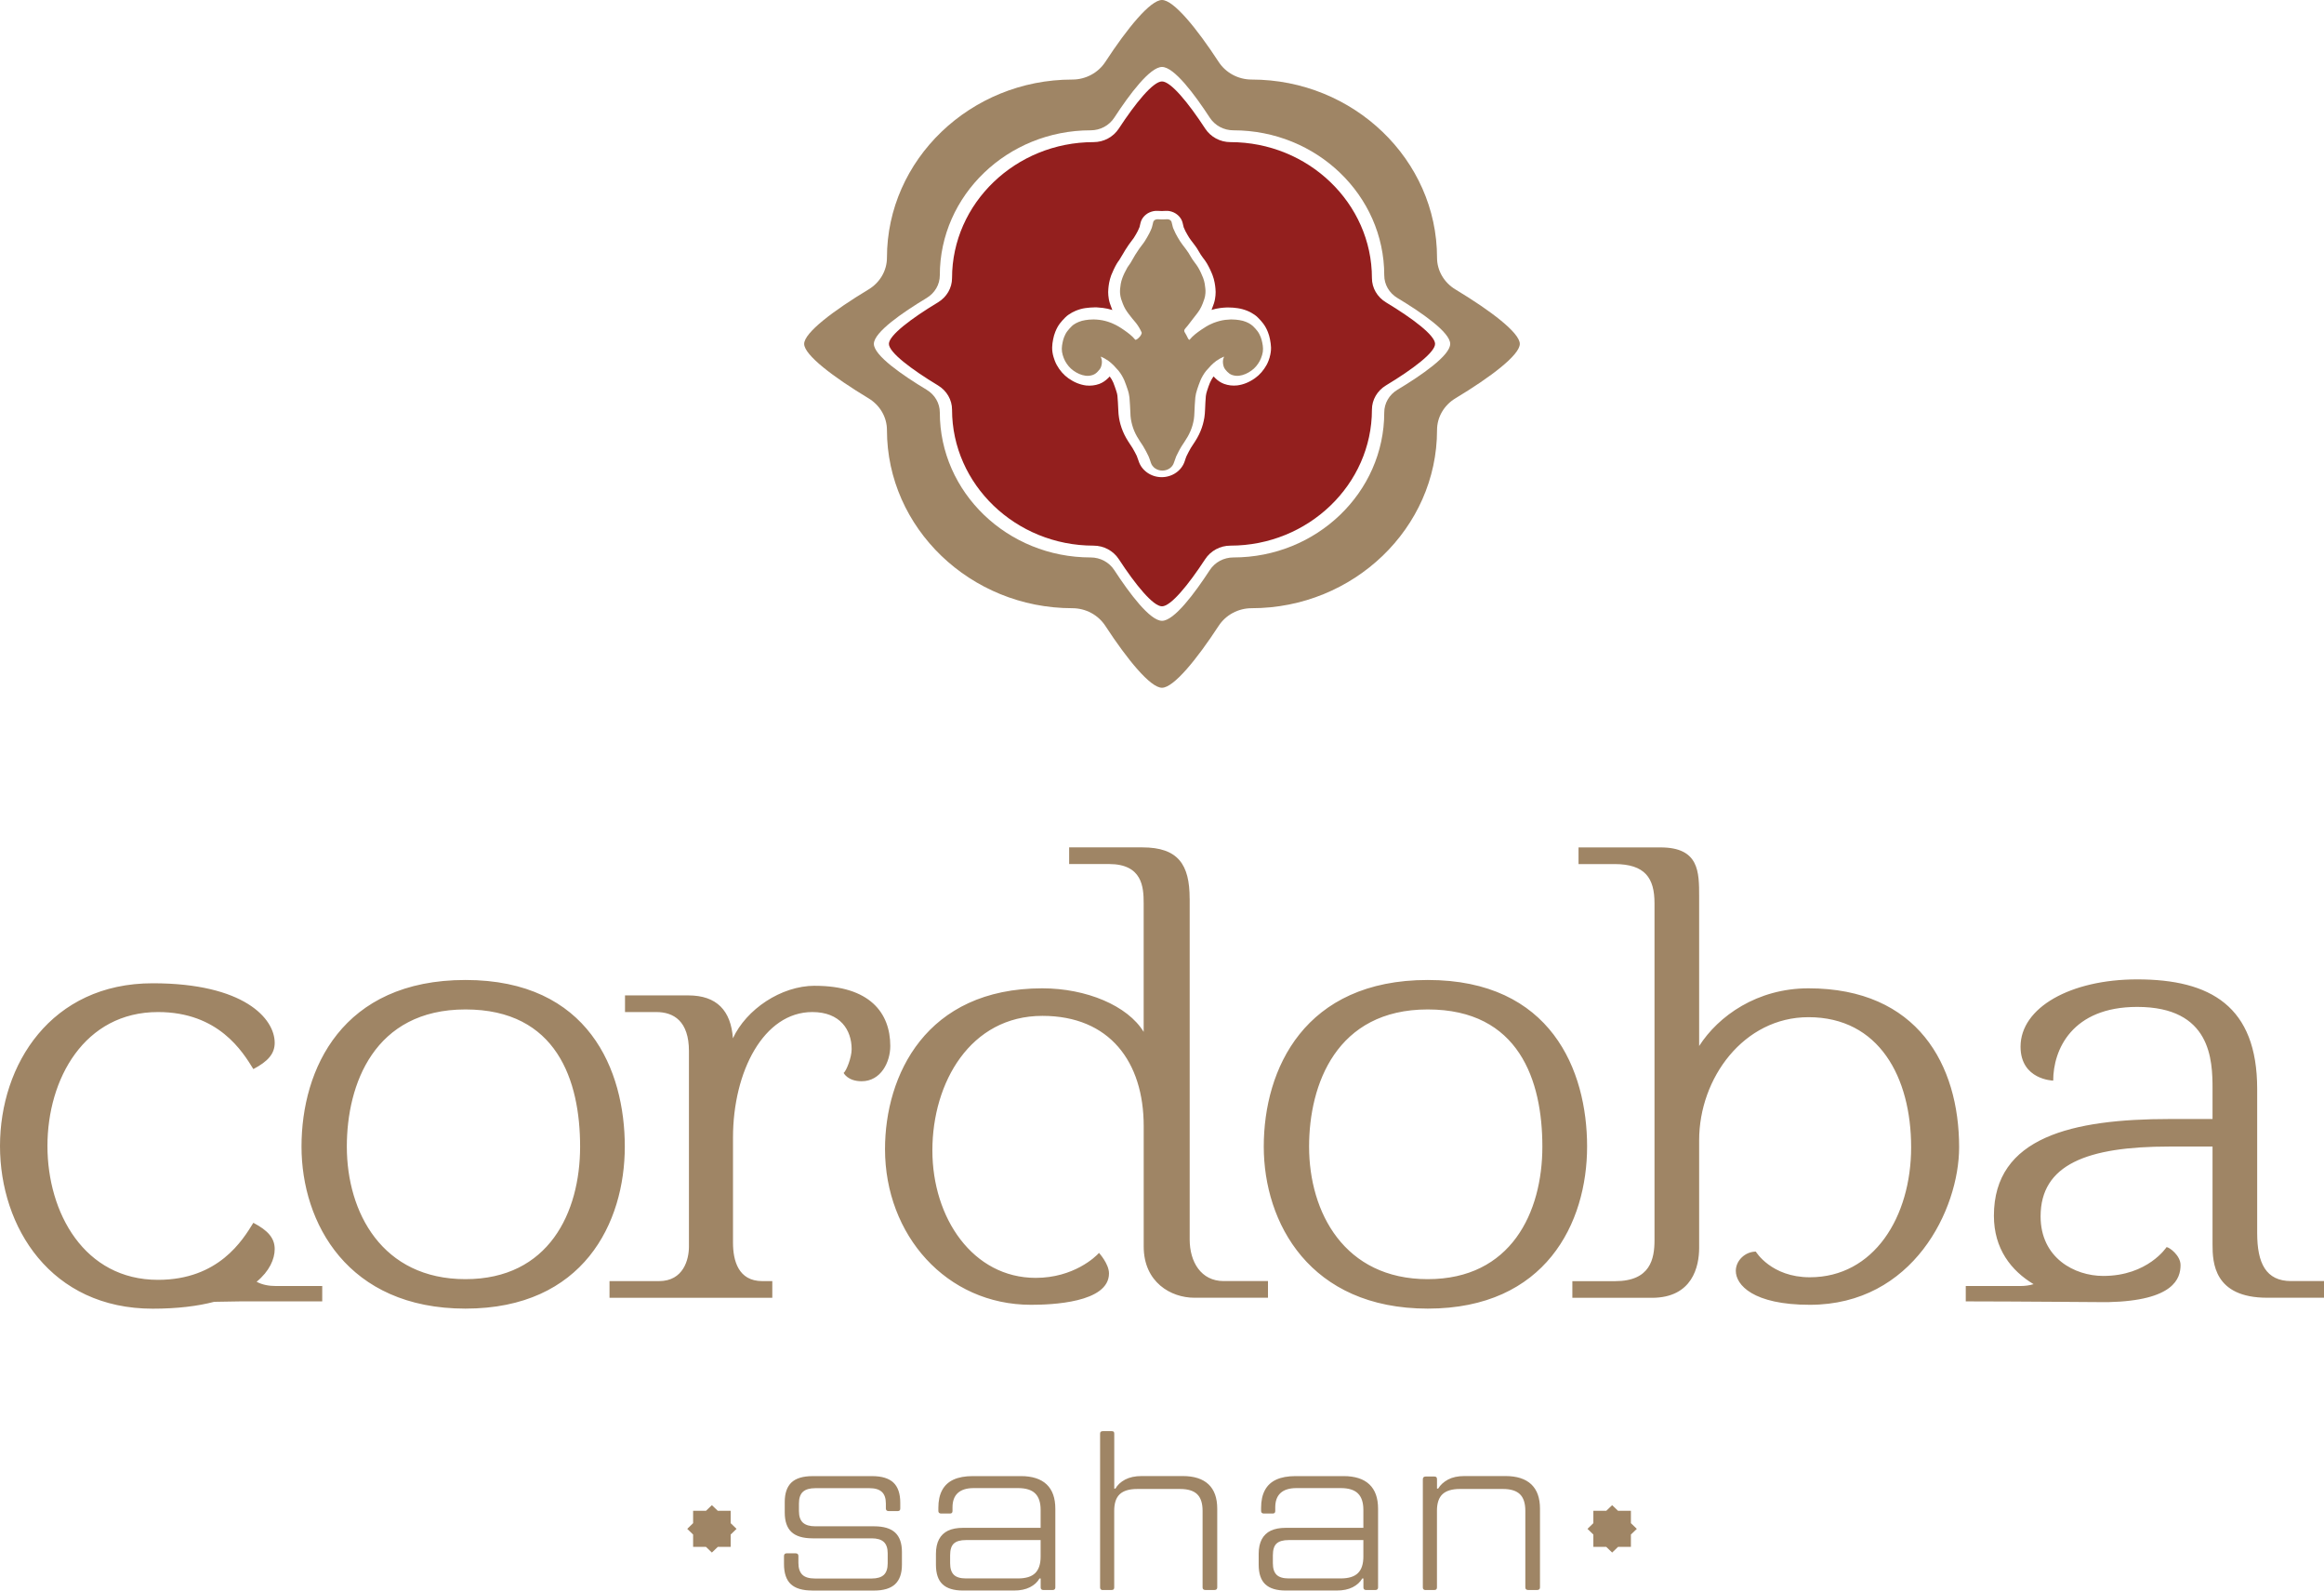 <?xml version="1.0" encoding="UTF-8"?> <svg xmlns="http://www.w3.org/2000/svg" width="190" height="130" viewBox="0 0 190 130" fill="none"><path d="M66.394 129.996C65.609 129.996 65.028 129.823 64.656 129.478C64.284 129.134 64.096 128.583 64.096 127.828V127.179C64.096 127.103 64.117 127.047 64.154 127.011C64.192 126.975 64.243 126.956 64.308 126.956H65.042C65.12 126.956 65.178 126.975 65.216 127.011C65.254 127.047 65.274 127.103 65.274 127.179V127.736C65.274 128.169 65.38 128.491 65.592 128.701C65.803 128.911 66.148 129.016 66.626 129.016H71.263C71.713 129.016 72.045 128.917 72.256 128.72C72.468 128.524 72.574 128.205 72.574 127.772V126.956C72.574 126.536 72.468 126.224 72.256 126.027C72.045 125.83 71.713 125.732 71.263 125.732H66.435C65.65 125.732 65.073 125.558 64.707 125.214C64.338 124.869 64.157 124.335 64.157 123.616V122.763C64.157 122.045 64.342 121.513 64.707 121.166C65.073 120.821 65.65 120.647 66.435 120.647H71.304C72.089 120.647 72.669 120.825 73.042 121.176C73.414 121.53 73.602 122.078 73.602 122.819V123.301C73.602 123.364 73.585 123.413 73.554 123.449C73.523 123.485 73.465 123.505 73.39 123.505H72.656C72.577 123.505 72.519 123.485 72.482 123.449C72.444 123.413 72.424 123.364 72.424 123.301V122.875C72.424 122.455 72.314 122.14 72.096 121.937C71.877 121.733 71.543 121.632 71.092 121.632H66.65C66.199 121.632 65.865 121.73 65.646 121.927C65.428 122.124 65.318 122.442 65.318 122.875V123.505C65.318 123.938 65.428 124.253 65.646 124.453C65.865 124.649 66.199 124.748 66.65 124.748H71.461C72.246 124.748 72.823 124.922 73.189 125.266C73.557 125.614 73.738 126.139 73.738 126.844V127.884C73.738 128.602 73.55 129.134 73.178 129.481C72.806 129.829 72.226 130 71.44 130H66.397L66.394 129.996Z" fill="#9F8565"></path><path d="M78.737 129.997C77.975 129.997 77.416 129.826 77.057 129.485C76.695 129.144 76.518 128.609 76.518 127.881V127.008C76.518 126.526 76.603 126.126 76.77 125.811C76.938 125.496 77.183 125.26 77.504 125.106C77.825 124.952 78.238 124.873 78.74 124.873H85.521V125.873H78.972C78.522 125.873 78.194 125.965 77.986 126.152C77.781 126.336 77.678 126.661 77.678 127.117V127.766C77.678 128.199 77.781 128.514 77.986 128.714C78.191 128.911 78.518 129.009 78.972 129.009H83.223C83.869 129.009 84.336 128.865 84.633 128.573C84.93 128.281 85.077 127.835 85.077 127.228V123.407C85.077 122.8 84.93 122.354 84.633 122.062C84.336 121.77 83.869 121.625 83.223 121.625H79.611C79.031 121.625 78.597 121.76 78.307 122.026C78.016 122.291 77.873 122.685 77.873 123.203V123.502C77.873 123.564 77.856 123.613 77.825 123.649C77.794 123.685 77.737 123.705 77.661 123.705H76.948C76.869 123.705 76.811 123.685 76.774 123.649C76.736 123.613 76.716 123.564 76.716 123.502V123.243C76.716 122.662 76.818 122.18 77.026 121.796C77.231 121.412 77.542 121.123 77.955 120.933C78.368 120.743 78.894 120.645 79.539 120.645H83.459C84.388 120.645 85.088 120.871 85.566 121.32C86.044 121.773 86.279 122.436 86.279 123.315V129.754C86.279 129.816 86.259 129.866 86.221 129.902C86.184 129.938 86.126 129.957 86.047 129.957H85.313C85.234 129.957 85.176 129.938 85.139 129.902C85.101 129.866 85.081 129.816 85.081 129.754V129.013H84.985C84.818 129.308 84.558 129.547 84.203 129.728C83.848 129.908 83.415 129.997 82.899 129.997H78.747H78.737Z" fill="#9F8565"></path><path d="M90.171 129.961C90.093 129.961 90.035 129.941 89.997 129.905C89.96 129.869 89.939 129.82 89.939 129.757V117.174C89.939 117.099 89.96 117.046 89.997 117.017C90.035 116.987 90.093 116.971 90.171 116.971H90.885C90.963 116.971 91.018 116.987 91.049 117.017C91.08 117.046 91.097 117.102 91.097 117.174V121.665H91.192C91.36 121.366 91.623 121.124 91.984 120.93C92.343 120.74 92.797 120.641 93.337 120.641H96.696C97.625 120.641 98.325 120.868 98.803 121.317C99.281 121.77 99.516 122.432 99.516 123.312V129.751C99.516 129.813 99.496 129.862 99.458 129.899C99.421 129.935 99.363 129.954 99.284 129.954H98.55C98.472 129.954 98.414 129.935 98.376 129.899C98.338 129.862 98.318 129.813 98.318 129.751V123.479C98.318 122.859 98.168 122.41 97.874 122.124C97.577 121.839 97.113 121.698 96.484 121.698H92.968C92.322 121.698 91.851 121.842 91.547 122.124C91.243 122.41 91.093 122.859 91.093 123.479V129.751C91.093 129.813 91.076 129.862 91.046 129.899C91.015 129.935 90.96 129.954 90.882 129.954H90.168L90.171 129.961Z" fill="#9F8565"></path><path d="M105.123 129.997C104.361 129.997 103.802 129.826 103.443 129.485C103.081 129.144 102.904 128.609 102.904 127.881V127.008C102.904 126.526 102.989 126.126 103.156 125.811C103.324 125.496 103.569 125.26 103.89 125.106C104.211 124.952 104.624 124.873 105.126 124.873H111.907V125.873H105.358C104.908 125.873 104.58 125.965 104.372 126.152C104.167 126.336 104.064 126.661 104.064 127.117V127.766C104.064 128.199 104.167 128.514 104.372 128.714C104.577 128.911 104.904 129.009 105.358 129.009H109.609C110.255 129.009 110.722 128.865 111.019 128.573C111.316 128.281 111.463 127.835 111.463 127.228V123.407C111.463 122.8 111.316 122.354 111.019 122.062C110.722 121.77 110.255 121.625 109.609 121.625H105.997C105.417 121.625 104.983 121.76 104.693 122.026C104.402 122.291 104.259 122.685 104.259 123.203V123.502C104.259 123.564 104.242 123.613 104.211 123.649C104.181 123.685 104.122 123.705 104.047 123.705H103.334C103.255 123.705 103.197 123.685 103.16 123.649C103.122 123.613 103.102 123.564 103.102 123.502V123.243C103.102 122.662 103.204 122.18 103.412 121.796C103.617 121.412 103.928 121.123 104.341 120.933C104.754 120.743 105.28 120.645 105.925 120.645H109.845C110.774 120.645 111.474 120.871 111.952 121.32C112.43 121.773 112.665 122.436 112.665 123.315V129.754C112.665 129.816 112.645 129.866 112.607 129.902C112.57 129.938 112.512 129.957 112.433 129.957H111.699C111.62 129.957 111.562 129.938 111.525 129.902C111.487 129.866 111.467 129.816 111.467 129.754V129.013H111.371C111.204 129.308 110.944 129.547 110.589 129.728C110.234 129.908 109.801 129.997 109.285 129.997H105.133H105.123Z" fill="#9F8565"></path><path d="M116.557 129.96C116.479 129.96 116.421 129.94 116.383 129.904C116.346 129.868 116.325 129.819 116.325 129.757V120.903C116.325 120.828 116.346 120.772 116.383 120.736C116.421 120.7 116.479 120.68 116.557 120.68H117.271C117.35 120.68 117.404 120.7 117.435 120.736C117.466 120.772 117.483 120.828 117.483 120.903V121.664H117.578C117.759 121.366 118.026 121.123 118.381 120.929C118.736 120.739 119.183 120.641 119.723 120.641H123.082C124.011 120.641 124.711 120.867 125.189 121.316C125.667 121.769 125.903 122.432 125.903 123.311V129.75C125.903 129.812 125.882 129.862 125.845 129.898C125.807 129.934 125.749 129.954 125.67 129.954H124.936C124.858 129.954 124.8 129.934 124.762 129.898C124.725 129.862 124.704 129.812 124.704 129.75V123.478C124.704 122.858 124.554 122.409 124.26 122.123C123.963 121.838 123.499 121.697 122.871 121.697H119.354C118.709 121.697 118.237 121.841 117.933 122.123C117.63 122.409 117.479 122.858 117.479 123.478V129.75C117.479 129.812 117.462 129.862 117.432 129.898C117.401 129.934 117.346 129.954 117.268 129.954H116.554L116.557 129.96Z" fill="#9F8565"></path><path fill-rule="evenodd" clip-rule="evenodd" d="M57.718 123.482L58.2 123.02L58.684 123.482H59.736V124.492L60.217 124.958L59.736 125.421V126.431H58.684L58.2 126.894L57.718 126.431H56.666V125.421L56.185 124.958L56.666 124.492V123.482H57.718Z" fill="#9F8565"></path><path fill-rule="evenodd" clip-rule="evenodd" d="M131.321 123.482L131.803 123.02L132.284 123.482H133.336V124.492L133.82 124.958L133.336 125.421V126.431H132.284L131.803 126.894L131.321 126.431H130.266V125.421L129.785 124.958L130.266 124.492V123.482H131.321Z" fill="#9F8565"></path><path fill-rule="evenodd" clip-rule="evenodd" d="M118.992 23.658C118.06 23.097 117.486 22.119 117.486 21.063C117.486 13.056 110.664 6.502 102.33 6.502C101.23 6.502 100.213 5.951 99.629 5.055C97.83 2.3 95.948 0 94.999 0C94.053 0 92.169 2.3 90.37 5.055C89.786 5.951 88.768 6.502 87.669 6.502C79.334 6.502 72.513 13.056 72.513 21.063C72.513 22.119 71.939 23.097 71.007 23.658C68.139 25.387 65.745 27.194 65.745 28.106C65.745 29.015 68.139 30.825 71.007 32.554C71.939 33.115 72.513 34.093 72.513 35.149C72.513 43.156 79.334 49.71 87.669 49.71C88.768 49.71 89.786 50.261 90.37 51.157C92.169 53.912 94.05 56.212 94.999 56.212C95.945 56.212 97.83 53.912 99.629 51.157C100.213 50.261 101.23 49.71 102.33 49.71C110.664 49.71 117.486 43.156 117.486 35.149C117.486 34.093 118.06 33.115 118.992 32.554C121.86 30.825 124.253 29.018 124.253 28.106C124.253 27.197 121.86 25.387 118.992 23.658ZM114.249 31.855C113.573 32.262 113.17 32.958 113.17 33.715C113.17 40.246 107.639 45.561 100.841 45.561C100.053 45.561 99.329 45.948 98.905 46.597C97.673 48.487 95.993 50.74 95.003 50.74C94.013 50.74 92.333 48.487 91.1 46.597C90.677 45.948 89.953 45.561 89.164 45.561C82.366 45.561 76.835 40.246 76.835 33.715C76.835 32.958 76.432 32.262 75.756 31.855C73.789 30.671 71.444 29.057 71.444 28.106C71.444 27.155 73.789 25.541 75.756 24.357C76.432 23.95 76.835 23.254 76.835 22.497C76.835 15.965 82.366 10.651 89.164 10.651C89.953 10.651 90.677 10.264 91.1 9.615C92.333 7.725 94.013 5.472 95.003 5.472C95.993 5.472 97.673 7.725 98.905 9.615C99.329 10.264 100.053 10.651 100.841 10.651C107.639 10.651 113.17 15.965 113.17 22.497C113.17 23.254 113.573 23.95 114.249 24.357C116.216 25.541 118.562 27.155 118.562 28.106C118.562 29.057 116.216 30.671 114.249 31.855Z" fill="#9F8565"></path><path d="M95.034 38.462C95.481 38.462 95.86 38.193 95.976 37.812C96.031 37.639 96.092 37.468 96.16 37.301C96.222 37.166 96.29 37.035 96.358 36.904C96.433 36.763 96.508 36.618 96.594 36.484C96.765 36.212 96.952 35.953 97.109 35.674C97.277 35.378 97.41 35.063 97.499 34.745C97.543 34.588 97.577 34.427 97.605 34.266C97.632 34.093 97.642 33.915 97.649 33.738C97.666 33.322 97.686 32.902 97.724 32.485C97.738 32.377 97.755 32.272 97.779 32.164C97.806 32.049 97.84 31.934 97.878 31.819C97.96 31.573 98.045 31.327 98.144 31.088C98.202 30.956 98.263 30.829 98.339 30.704C98.417 30.566 98.509 30.435 98.608 30.31C98.738 30.159 98.871 30.012 99.011 29.867C99.144 29.733 99.288 29.608 99.441 29.494C99.547 29.421 99.653 29.352 99.766 29.29C99.858 29.238 99.957 29.192 100.059 29.149C100.063 29.149 100.066 29.149 100.073 29.146C100.042 29.218 100.018 29.293 100.001 29.369C99.96 29.569 99.984 29.772 100.046 29.966C100.1 30.127 100.213 30.258 100.333 30.382C100.435 30.487 100.561 30.582 100.705 30.638C100.896 30.707 101.097 30.733 101.306 30.71C101.678 30.665 102.016 30.5 102.306 30.294C102.603 30.084 102.825 29.808 102.989 29.507C103.074 29.352 103.132 29.185 103.184 29.018C103.235 28.854 103.262 28.673 103.259 28.503C103.259 28.329 103.228 28.158 103.194 27.988C103.163 27.837 103.125 27.689 103.067 27.545C102.999 27.378 102.917 27.21 102.805 27.063C102.695 26.918 102.569 26.784 102.439 26.656C102.344 26.561 102.214 26.485 102.094 26.413C102.026 26.374 101.951 26.344 101.876 26.311C101.709 26.243 101.521 26.19 101.336 26.164C101.132 26.134 100.927 26.111 100.722 26.111C100.681 26.111 100.64 26.111 100.595 26.111C100.452 26.115 100.309 26.128 100.165 26.144C99.855 26.184 99.554 26.266 99.267 26.374C99.264 26.374 99.257 26.374 99.254 26.377C99.223 26.387 99.196 26.397 99.168 26.413C99.134 26.426 99.103 26.439 99.069 26.456C98.912 26.525 98.762 26.597 98.619 26.686C98.479 26.767 98.345 26.859 98.212 26.948C98.035 27.069 97.857 27.197 97.693 27.332C97.533 27.463 97.393 27.604 97.263 27.758C97.174 27.866 97.028 27.404 96.894 27.22C96.707 26.964 96.908 26.863 97.092 26.627C97.202 26.492 97.471 26.131 97.577 25.997C97.669 25.882 97.762 25.764 97.85 25.646C97.936 25.531 98.021 25.416 98.093 25.295C98.185 25.144 98.257 24.983 98.322 24.822C98.373 24.691 98.424 24.56 98.465 24.425C98.516 24.274 98.537 24.123 98.55 23.966C98.564 23.835 98.557 23.704 98.543 23.573C98.533 23.445 98.516 23.317 98.492 23.189C98.462 23.025 98.421 22.864 98.359 22.706C98.304 22.565 98.243 22.431 98.181 22.293C98.113 22.145 98.038 22.001 97.953 21.857C97.878 21.729 97.789 21.611 97.7 21.493C97.311 20.994 97.311 20.823 96.925 20.325C96.771 20.125 96.618 19.931 96.481 19.721C96.345 19.508 96.222 19.292 96.106 19.072C96.037 18.934 95.972 18.793 95.914 18.649C95.884 18.573 95.87 18.494 95.85 18.416C95.826 18.324 95.805 18.232 95.781 18.14C95.764 18.065 95.686 17.993 95.611 17.956C95.556 17.93 95.491 17.917 95.43 17.92C95.406 17.92 95.163 17.93 95.034 17.933C94.907 17.93 94.661 17.92 94.637 17.92C94.576 17.92 94.511 17.93 94.457 17.956C94.381 17.993 94.306 18.061 94.286 18.14C94.262 18.232 94.241 18.324 94.218 18.416C94.197 18.494 94.183 18.573 94.153 18.649C94.094 18.793 94.033 18.934 93.961 19.072C93.845 19.292 93.722 19.511 93.586 19.721C93.453 19.931 93.282 20.118 93.142 20.325C92.756 20.892 92.889 20.702 92.421 21.499C92.346 21.627 92.241 21.735 92.169 21.863C92.087 22.005 92.012 22.152 91.94 22.3C91.875 22.434 91.814 22.572 91.763 22.713C91.701 22.87 91.663 23.031 91.629 23.195C91.606 23.323 91.588 23.451 91.578 23.579C91.568 23.71 91.558 23.841 91.571 23.973C91.588 24.13 91.609 24.281 91.657 24.432C91.701 24.566 91.749 24.698 91.8 24.829C91.865 24.99 91.937 25.15 92.029 25.301C92.101 25.423 92.186 25.537 92.271 25.652C92.36 25.77 92.452 25.885 92.544 26.003C92.65 26.138 92.766 26.266 92.876 26.4C93.06 26.636 93.21 26.892 93.33 27.158C93.415 27.364 92.893 27.866 92.804 27.758C92.678 27.601 92.534 27.463 92.374 27.332C92.21 27.197 92.032 27.069 91.855 26.948C91.722 26.856 91.588 26.767 91.448 26.686C91.305 26.6 91.151 26.525 90.998 26.456C90.964 26.443 90.933 26.426 90.899 26.413C90.875 26.397 90.844 26.387 90.813 26.377C90.81 26.377 90.803 26.377 90.8 26.374C90.513 26.262 90.212 26.184 89.902 26.144C89.758 26.125 89.615 26.115 89.472 26.111C89.431 26.111 89.39 26.111 89.345 26.111C89.137 26.111 88.932 26.131 88.731 26.164C88.546 26.19 88.359 26.243 88.191 26.311C88.12 26.341 88.041 26.374 87.973 26.413C87.853 26.482 87.723 26.558 87.628 26.656C87.498 26.787 87.372 26.918 87.263 27.063C87.15 27.21 87.068 27.378 87 27.545C86.942 27.689 86.904 27.837 86.873 27.988C86.839 28.158 86.808 28.329 86.808 28.503C86.808 28.673 86.832 28.851 86.883 29.018C86.935 29.182 86.993 29.352 87.078 29.507C87.245 29.808 87.464 30.084 87.761 30.294C88.051 30.5 88.389 30.665 88.761 30.71C88.966 30.733 89.171 30.71 89.362 30.638C89.506 30.586 89.635 30.487 89.734 30.382C89.857 30.258 89.97 30.127 90.021 29.966C90.086 29.772 90.11 29.569 90.066 29.369C90.049 29.293 90.025 29.218 89.994 29.146C89.997 29.146 90.001 29.146 90.008 29.149C90.107 29.192 90.206 29.238 90.298 29.29C90.41 29.356 90.516 29.421 90.622 29.494C90.776 29.612 90.919 29.733 91.052 29.867C91.192 30.012 91.326 30.159 91.455 30.31C91.554 30.438 91.647 30.569 91.725 30.704C91.797 30.829 91.862 30.956 91.92 31.088C92.019 31.331 92.104 31.573 92.186 31.819C92.224 31.934 92.261 32.046 92.285 32.164C92.309 32.269 92.326 32.377 92.34 32.485C92.377 32.902 92.394 33.322 92.415 33.738C92.421 33.915 92.428 34.093 92.459 34.266C92.486 34.427 92.52 34.588 92.565 34.745C92.654 35.067 92.787 35.378 92.954 35.674C93.111 35.953 93.299 36.212 93.47 36.484C93.555 36.622 93.63 36.763 93.705 36.904C93.774 37.035 93.842 37.166 93.903 37.301C93.972 37.468 94.037 37.642 94.088 37.812C94.204 38.193 94.586 38.462 95.03 38.462H95.034Z" fill="#9F8565"></path><path fill-rule="evenodd" clip-rule="evenodd" d="M113.31 24.711C112.6 24.281 112.163 23.536 112.163 22.729C112.163 16.618 106.96 11.616 100.595 11.616C99.755 11.616 98.981 11.196 98.533 10.513C97.161 8.411 95.723 6.656 94.999 6.656C94.275 6.656 92.841 8.411 91.466 10.513C91.018 11.196 90.243 11.616 89.403 11.616C83.042 11.616 77.835 16.615 77.835 22.729C77.835 23.536 77.398 24.281 76.688 24.711C74.5 26.029 72.673 27.41 72.673 28.106C72.673 28.801 74.5 30.179 76.688 31.501C77.398 31.931 77.835 32.675 77.835 33.482C77.835 39.594 83.039 44.596 89.403 44.596C90.243 44.596 91.018 45.016 91.466 45.698C92.838 47.801 94.275 49.556 94.999 49.556C95.723 49.556 97.157 47.801 98.533 45.698C98.981 45.016 99.755 44.596 100.595 44.596C106.956 44.596 112.163 39.597 112.163 33.482C112.163 32.675 112.6 31.931 113.31 31.501C115.499 30.182 117.326 28.801 117.326 28.106C117.326 27.41 115.499 26.033 113.31 24.711ZM103.815 29.169C103.761 29.349 103.682 29.585 103.552 29.825C103.303 30.274 102.982 30.642 102.596 30.914C102.135 31.242 101.647 31.439 101.149 31.501C100.78 31.54 100.421 31.501 100.076 31.376C99.807 31.278 99.561 31.114 99.339 30.891C99.301 30.852 99.26 30.809 99.219 30.766C99.219 30.766 99.216 30.77 99.213 30.773C99.178 30.822 99.11 30.914 99.056 31.012C99.004 31.101 98.96 31.193 98.919 31.285C98.841 31.472 98.765 31.688 98.697 31.901C98.67 31.983 98.642 32.062 98.625 32.144C98.605 32.226 98.595 32.298 98.584 32.374C98.554 32.698 98.54 33.069 98.523 33.437C98.509 33.719 98.499 33.919 98.465 34.119C98.434 34.309 98.393 34.496 98.342 34.683C98.236 35.063 98.079 35.438 97.878 35.792C97.772 35.979 97.656 36.156 97.536 36.336L97.359 36.609C97.297 36.707 97.243 36.812 97.188 36.917C97.109 37.068 97.051 37.176 97 37.288C96.963 37.386 96.908 37.524 96.867 37.665C96.628 38.452 95.85 39 94.975 39C94.101 39 93.326 38.452 93.084 37.668C93.04 37.527 92.988 37.389 92.934 37.255C92.9 37.179 92.841 37.071 92.784 36.963C92.705 36.819 92.65 36.714 92.589 36.615L92.411 36.343C92.292 36.163 92.176 35.985 92.07 35.798C91.868 35.444 91.715 35.07 91.606 34.69C91.551 34.503 91.513 34.316 91.483 34.129C91.448 33.928 91.438 33.728 91.428 33.528C91.407 33.076 91.39 32.705 91.356 32.338C91.353 32.305 91.339 32.233 91.322 32.157C91.302 32.065 91.278 31.99 91.25 31.918C91.175 31.691 91.1 31.475 91.015 31.262C90.984 31.199 90.94 31.104 90.888 31.012C90.841 30.93 90.783 30.848 90.725 30.77C90.687 30.812 90.65 30.852 90.612 30.888C90.383 31.117 90.137 31.281 89.871 31.38C89.53 31.504 89.164 31.544 88.802 31.508C88.3 31.445 87.816 31.248 87.351 30.921C86.965 30.645 86.644 30.281 86.395 29.831C86.269 29.602 86.19 29.372 86.132 29.179C86.054 28.916 86.013 28.644 86.02 28.388C86.023 28.165 86.057 27.942 86.102 27.722C86.146 27.515 86.194 27.315 86.276 27.122C86.382 26.856 86.504 26.633 86.651 26.439C86.781 26.266 86.935 26.102 87.092 25.944C87.266 25.77 87.46 25.649 87.645 25.544C87.73 25.495 87.829 25.449 87.932 25.406C88.205 25.291 88.475 25.216 88.741 25.18C88.993 25.144 89.229 25.127 89.502 25.121H89.659C89.813 25.131 89.99 25.144 90.165 25.167C90.421 25.2 90.684 25.255 90.943 25.337C90.93 25.301 90.912 25.268 90.899 25.232C90.841 25.088 90.786 24.94 90.738 24.79C90.66 24.547 90.629 24.327 90.612 24.143C90.591 23.96 90.598 23.773 90.615 23.589C90.629 23.435 90.646 23.277 90.677 23.12C90.718 22.91 90.772 22.703 90.847 22.5C90.906 22.346 90.977 22.188 91.049 22.037C91.127 21.87 91.213 21.703 91.308 21.542C91.363 21.447 91.431 21.355 91.5 21.263L91.821 20.732C91.984 20.45 91.995 20.43 92.281 20.003C92.357 19.892 92.439 19.787 92.52 19.679C92.582 19.6 92.644 19.521 92.698 19.439C92.814 19.259 92.92 19.069 93.022 18.878C93.063 18.793 93.115 18.678 93.162 18.563L93.248 18.203C93.333 17.858 93.593 17.55 93.944 17.376C94.166 17.274 94.405 17.222 94.617 17.235L94.996 17.248L95.3 17.235C95.535 17.218 95.761 17.274 95.966 17.366C96.334 17.543 96.597 17.855 96.683 18.206L96.775 18.583C96.812 18.675 96.864 18.787 96.918 18.898C97.01 19.069 97.113 19.256 97.229 19.436C97.328 19.587 97.441 19.731 97.553 19.876C97.83 20.233 97.942 20.423 98.052 20.617C98.127 20.748 98.202 20.879 98.352 21.073C98.465 21.214 98.578 21.371 98.673 21.532C98.769 21.693 98.854 21.86 98.933 22.027C99.004 22.182 99.076 22.336 99.134 22.493C99.213 22.697 99.264 22.9 99.305 23.113C99.336 23.274 99.356 23.431 99.37 23.589C99.387 23.769 99.394 23.956 99.373 24.143C99.356 24.327 99.325 24.547 99.247 24.79C99.199 24.937 99.144 25.085 99.086 25.232C99.073 25.265 99.062 25.295 99.049 25.328C99.291 25.255 99.534 25.203 99.776 25.173C99.947 25.15 100.121 25.137 100.295 25.131H100.445C100.688 25.131 100.944 25.15 101.196 25.19C101.463 25.229 101.729 25.305 101.971 25.403C102.105 25.459 102.207 25.505 102.299 25.56C102.473 25.659 102.668 25.78 102.839 25.954C102.999 26.115 103.153 26.279 103.283 26.456C103.426 26.646 103.552 26.872 103.658 27.142C103.737 27.332 103.788 27.529 103.829 27.732C103.873 27.958 103.907 28.181 103.914 28.404C103.918 28.66 103.88 28.933 103.802 29.192L103.815 29.169Z" fill="#931F1E"></path><path fill-rule="evenodd" clip-rule="evenodd" d="M147.853 80.778C143.657 80.778 140.495 83.029 138.915 85.492V73.293C138.915 71.252 138.915 69.261 135.753 69.261H129.054V70.622H131.994C134.5 70.622 135.265 71.774 135.265 73.817V101.359C135.265 102.878 134.937 104.712 132.048 104.712H128.549V106.073H135.046C138.372 106.073 138.915 103.508 138.915 101.989V93.191C138.915 88.113 142.565 83.137 147.853 83.137C153.63 83.137 156.246 88.058 156.246 93.765C156.246 99.473 153.193 104.394 147.963 104.394C144.801 104.394 143.548 102.297 143.548 102.297C142.677 102.297 141.912 103.029 141.912 103.869C141.912 105.02 143.329 106.644 147.963 106.644C156.41 106.644 160.169 98.843 160.169 93.762C160.169 87.06 156.789 80.778 147.853 80.778ZM103.32 93.71C103.32 99.939 107.079 106.956 116.728 106.956C126.377 106.956 129.754 99.939 129.754 93.71C129.754 87.48 126.811 80.096 116.728 80.096C106.646 80.096 103.32 87.375 103.32 93.71ZM107.025 93.71C107.025 88.632 109.258 82.504 116.725 82.504C124.192 82.504 126.097 88.317 126.097 93.71C126.097 99.102 123.536 104.548 116.725 104.548C109.913 104.548 107.025 99.102 107.025 93.71ZM97.26 73.447C97.26 70.672 96.334 69.258 93.391 69.258H87.409V70.619H90.666C93.391 70.619 93.501 72.505 93.501 73.814V84.338C92.193 82.192 88.813 80.778 85.217 80.778C75.681 80.778 72.355 87.9 72.355 93.919C72.355 100.936 77.368 106.644 84.292 106.644C85.927 106.644 90.666 106.486 90.666 104.079C90.666 103.295 89.85 102.402 89.85 102.402C89.577 102.717 87.778 104.443 84.674 104.443C79.553 104.443 76.227 99.575 76.227 94.024C76.227 88.474 79.334 83.029 85.221 83.029C90.725 83.029 93.504 86.798 93.504 92.033V101.878C93.504 104.81 95.737 106.067 97.645 106.067H103.665V104.705H100.042C98.188 104.705 97.263 103.134 97.263 101.303V73.45L97.26 73.447ZM66.623 80.568C63.843 80.568 61.01 82.507 59.92 84.862C59.757 82.612 58.613 81.356 56.27 81.356H51.098V82.717H53.655C55.072 82.717 56.325 83.452 56.325 85.912V101.881C56.325 102.927 55.888 104.708 53.874 104.708H49.831V106.07H63.14V104.708H62.324C60.361 104.708 59.927 103.032 59.927 101.566V92.978C59.927 87.585 62.433 82.717 66.411 82.717C68.699 82.717 69.627 84.183 69.627 85.755C69.627 86.434 69.19 87.536 68.972 87.693C68.972 87.693 69.3 88.372 70.443 88.372C72.024 88.372 72.786 86.801 72.786 85.492C72.786 82.77 71.096 80.572 66.626 80.572L66.623 80.568ZM24.65 93.71C24.65 99.939 28.41 106.956 38.055 106.956C47.7 106.956 51.081 99.939 51.081 93.71C51.081 87.48 48.138 80.096 38.055 80.096C27.972 80.096 24.65 87.375 24.65 93.71ZM28.355 93.71C28.355 88.632 30.588 82.504 38.055 82.504C45.522 82.504 47.427 88.317 47.427 93.71C47.427 99.102 44.867 104.548 38.055 104.548C31.243 104.548 28.355 99.102 28.355 93.71ZM160.712 106.365V105.109H165.161C165.536 105.109 165.908 105.066 166.257 104.958C164.427 103.859 163.013 102.071 163.013 99.365C163.013 92.925 169.442 91.459 177.401 91.459H180.887V88.999C180.887 86.644 180.778 82.297 174.728 82.297C169.388 82.297 167.861 85.804 167.861 88.32C167.861 88.32 165.191 88.267 165.191 85.545C165.191 82.35 169.278 80.047 174.728 80.047C180.723 80.047 184.537 82.245 184.537 88.999V100.779C184.537 103.239 185.247 104.705 187.316 104.705H190V106.067H185.357C180.996 106.067 180.887 103.186 180.887 101.72V93.71H177.346C170.644 93.71 166.83 95.176 166.83 99.417C166.83 102.819 169.61 104.285 171.952 104.285C175.602 104.285 177.128 101.93 177.128 101.93C177.346 101.93 178.272 102.609 178.272 103.396C178.272 104.462 177.76 106.309 172.338 106.427C172.484 106.437 164.614 106.365 160.712 106.365ZM17.497 106.401C18.644 106.381 19.529 106.365 19.662 106.365H26.344V105.109H22.55C21.997 105.109 21.448 105.014 20.98 104.761C22.025 103.898 22.458 102.914 22.458 102.087C22.458 101.199 21.912 100.569 20.713 99.942C19.843 101.356 17.88 104.604 12.919 104.604C0.866 104.604 0.866 82.717 12.919 82.717C17.876 82.717 19.84 85.965 20.713 87.378C21.912 86.749 22.458 86.122 22.458 85.233C22.458 83.245 19.952 80.365 12.485 80.365C-4.16 80.365 -4.163 106.962 12.485 106.962C14.503 106.962 16.155 106.752 17.497 106.404V106.401Z" fill="#9F8565"></path></svg> 